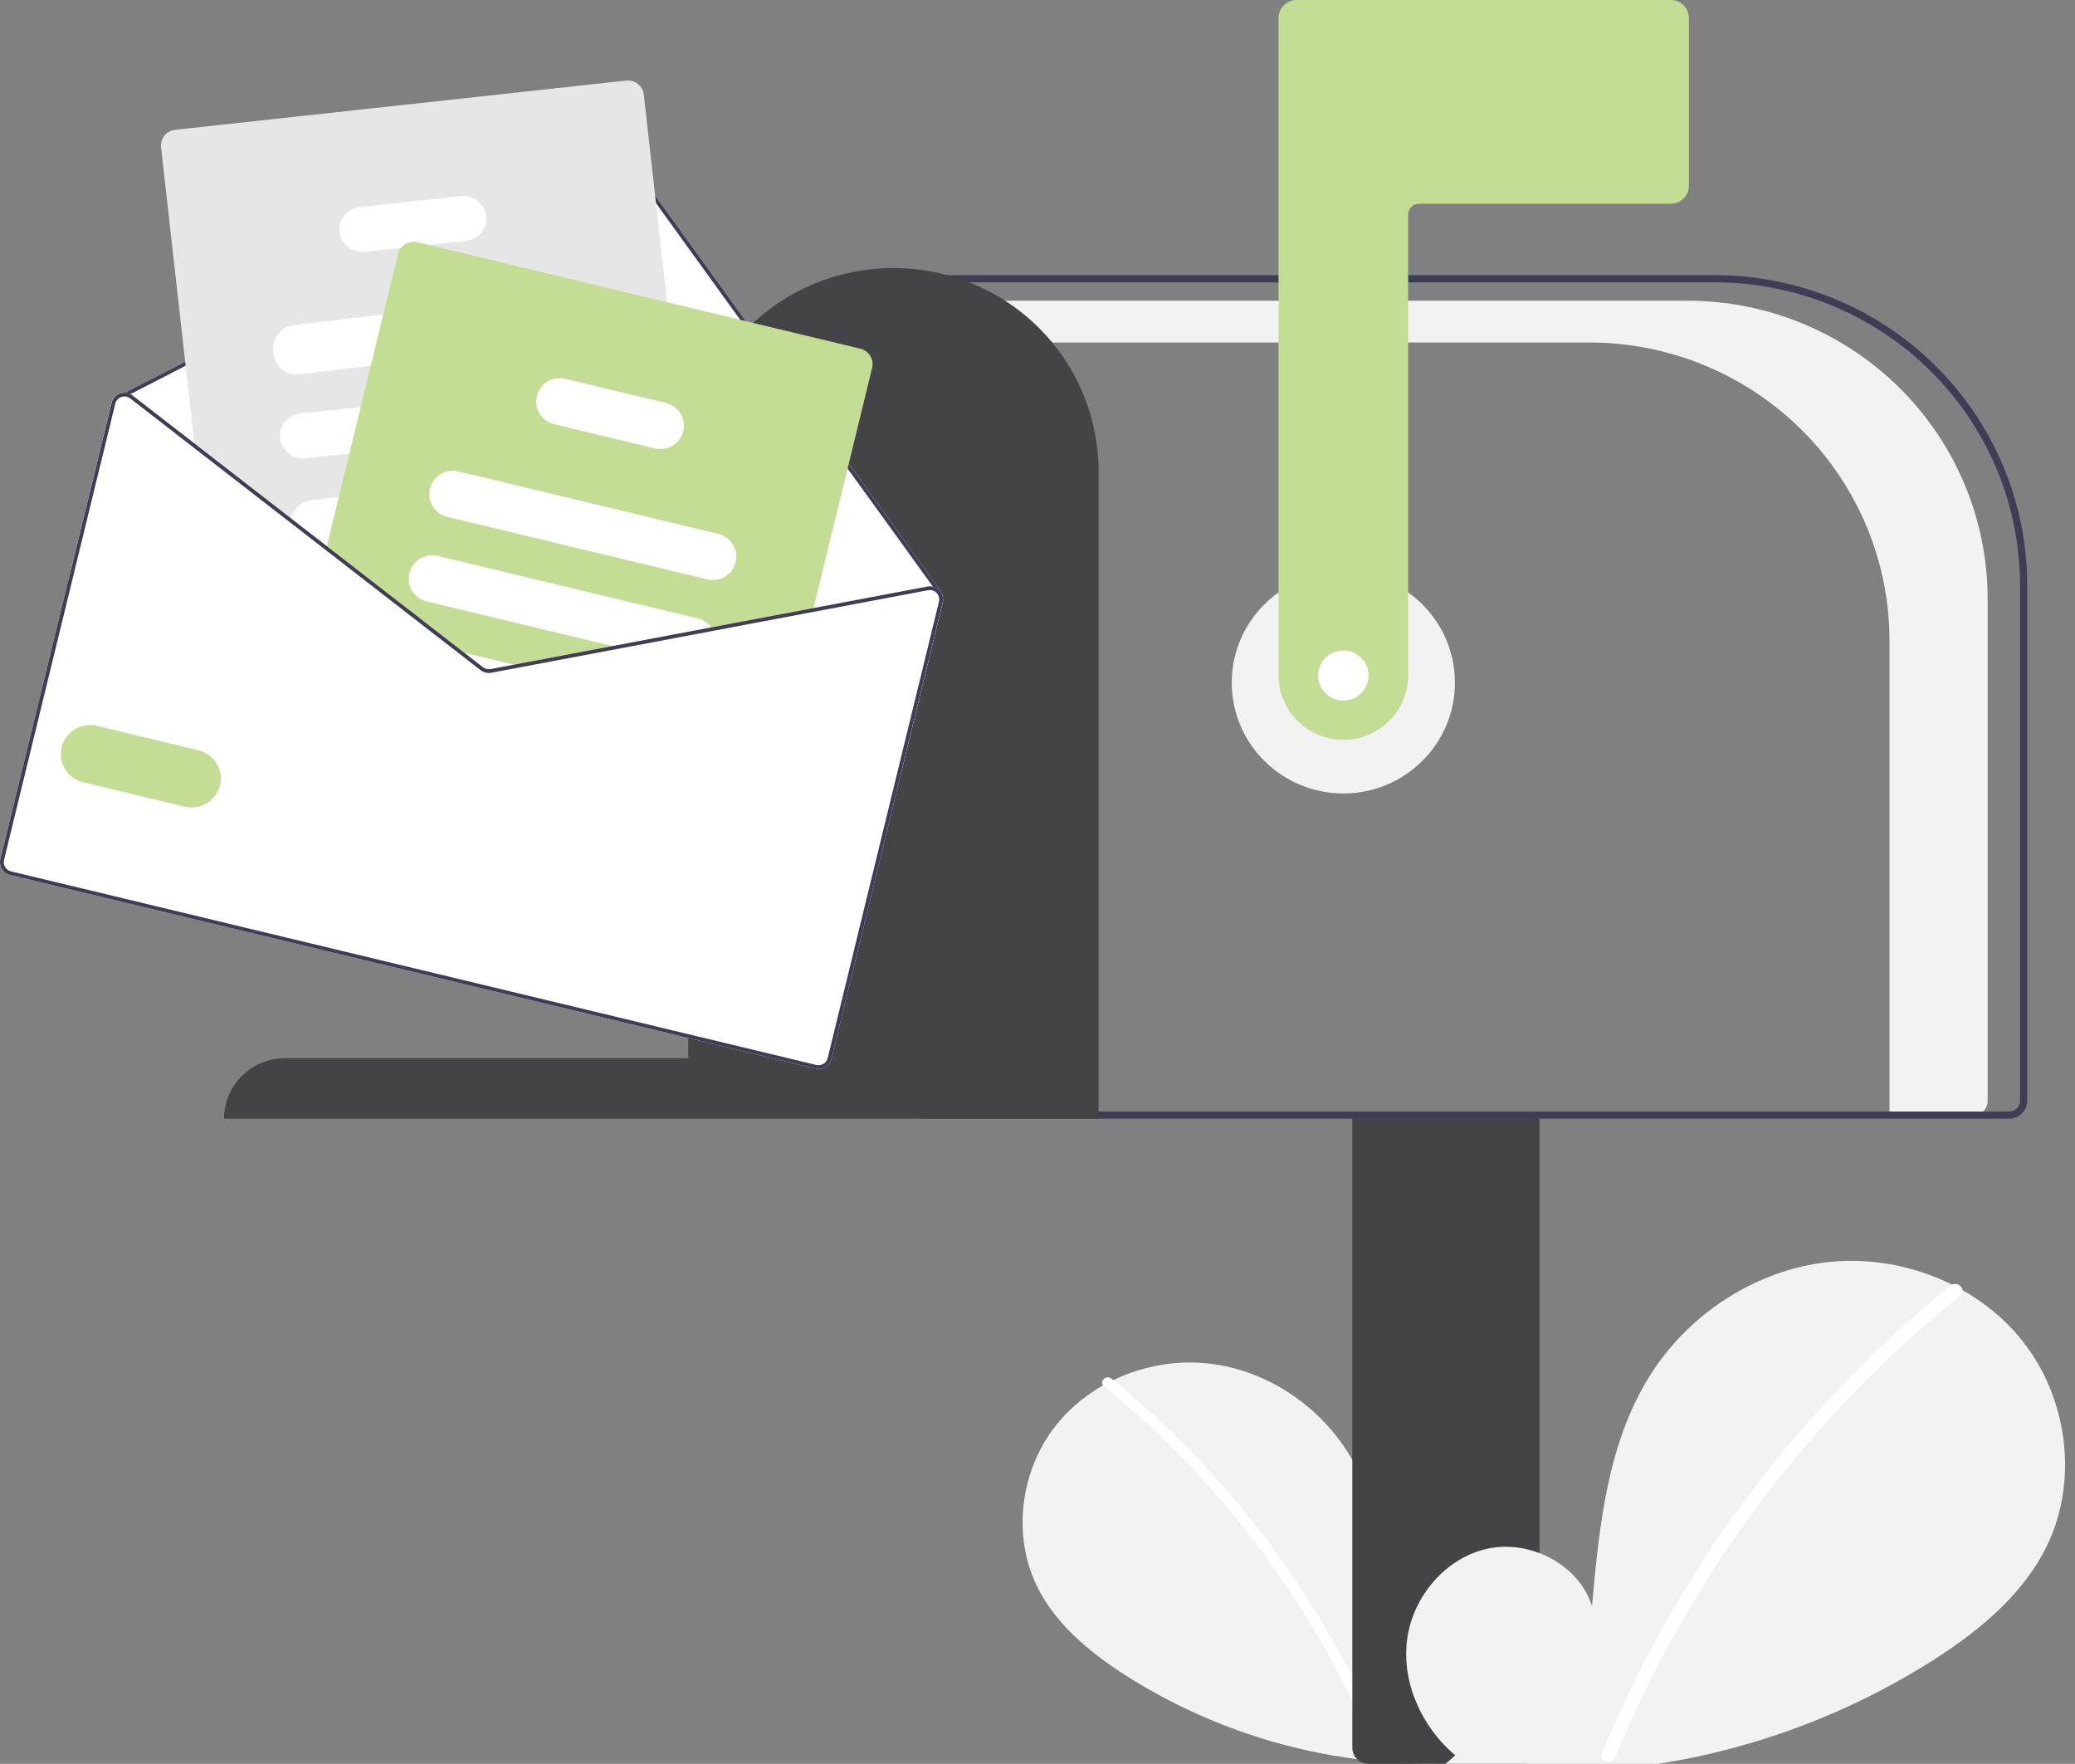 <svg width="593" height="504" viewBox="0 0 593 504" fill="none" xmlns="http://www.w3.org/2000/svg">
<rect x="0" y="0" width="593" height="504" fill="#808080" stroke="none"/>
<g clip-path="url(#clip0)">
<path d="M428.795 500.112C436.254 493.85 440.784 483.958 439.596 474.328C438.408 464.698 431.049 455.845 421.503 453.8C411.957 451.755 401.075 457.416 398.176 466.681C396.58 448.819 394.741 430.208 385.183 414.997C376.528 401.224 361.538 391.369 345.292 389.605C329.045 387.842 311.94 394.501 301.808 407.241C291.676 419.981 289.195 438.503 296.291 453.129C301.519 463.904 311.15 471.923 321.241 478.447C353.849 499.349 392.957 507.85 431.371 502.384" fill="#F2F2F2"/>
<path d="M317.63 393.942C331.033 404.843 343.329 417.035 354.34 430.342C371.572 451.096 385.516 474.365 395.687 499.338C396.432 501.16 393.469 501.953 392.733 500.152C376.091 459.565 349.525 423.792 315.463 396.105C313.934 394.861 316.113 392.708 317.63 393.942V393.942Z" fill="white"/>
<path d="M383.905 226.723C366.294 226.723 352.018 212.549 352.018 195.064C352.018 177.579 366.294 163.404 383.905 163.404C401.516 163.404 415.792 177.579 415.792 195.064C415.792 212.549 401.516 226.723 383.905 226.723Z" fill="#F2F2F2"/>
<path d="M482.222 85.928L262.528 85.928V97.862L454.176 97.862C465.444 97.862 476.602 100.065 487.013 104.347C497.423 108.628 506.883 114.903 514.85 122.814C522.818 130.725 529.139 140.117 533.451 150.453C537.763 160.789 539.982 171.867 539.982 183.055L539.982 318.638H564.022C565.084 318.638 566.104 318.219 566.855 317.473C567.606 316.727 568.028 315.715 568.028 314.66V171.121C568.028 159.933 565.809 148.855 561.497 138.519C557.185 128.183 550.864 118.791 542.896 110.88C534.929 102.969 525.469 96.694 515.059 92.413C504.648 88.131 493.49 85.928 482.222 85.928Z" fill="#F2F2F2"/>
<path d="M439.965 499.404L439.965 318.128H386.477L386.477 499.404C386.478 500.623 386.966 501.791 387.834 502.652C388.702 503.514 389.878 503.999 391.105 504H435.336C436.563 503.999 437.74 503.514 438.608 502.652C439.475 501.791 439.964 500.623 439.965 499.404Z" fill="#444446"/>
<path d="M579.343 314.553L579.343 167.148C579.317 143.682 569.916 121.184 553.204 104.591C536.491 87.999 513.832 78.665 490.197 78.638L263.556 78.638L263.556 319.66L574.2 319.66C575.564 319.658 576.871 319.119 577.835 318.162C578.799 317.205 579.342 315.907 579.343 314.553ZM265.613 80.681L490.197 80.681C513.287 80.707 535.423 89.825 551.75 106.035C568.076 122.245 577.26 144.223 577.286 167.148V314.553C577.285 315.365 576.96 316.144 576.381 316.719C575.803 317.293 575.018 317.616 574.2 317.617L265.613 317.617L265.613 80.681Z" fill="#3F3D56"/>
<path d="M383.905 211.404C388.814 211.399 393.52 209.46 396.991 206.014C400.462 202.568 402.415 197.895 402.42 193.021L402.42 61.277C402.421 60.464 402.746 59.685 403.325 59.111C403.904 58.537 404.688 58.214 405.506 58.213L477.51 58.213C478.873 58.211 480.18 57.673 481.145 56.715C482.109 55.758 482.651 54.46 482.653 53.106V5.106C482.651 3.753 482.109 2.455 481.145 1.497C480.18 0.54 478.873 0.002 477.51 0L370.533 0C369.169 0.002 367.862 0.54 366.898 1.497C365.934 2.455 365.391 3.753 365.39 5.106L365.39 193.021C365.395 197.895 367.348 202.568 370.819 206.014C374.29 209.46 378.996 211.399 383.905 211.404Z" fill="#C3DD95"/>
<path d="M255.327 76.596C239.81 76.563 224.915 82.653 213.919 93.524C202.924 104.395 196.728 119.158 196.696 134.565L196.696 302.37L81.49 302.37C76.862 302.361 72.42 304.177 69.14 307.419C65.861 310.662 64.013 315.064 64.003 319.659L313.959 319.659L313.959 134.565C313.926 119.158 307.731 104.395 296.735 93.524C285.74 82.653 270.845 76.563 255.327 76.596Z" fill="#444446"/>
<path d="M269.397 172.154L257.256 221.948L19.767 164.867L31.907 115.073C32.054 114.465 32.353 113.902 32.777 113.439C33.201 112.976 33.736 112.626 34.332 112.423C34.773 112.269 35.238 112.2 35.705 112.218L172.984 41.646C173.788 41.238 174.713 41.129 175.591 41.339C176.469 41.548 177.243 42.063 177.773 42.789L243.934 134.391L268.876 168.934C268.921 168.994 268.953 169.063 268.969 169.137C268.984 169.211 268.984 169.287 268.968 169.361C269.475 170.199 269.629 171.203 269.397 172.154Z" fill="white"/>
<path d="M268.968 169.361C268.956 169.425 268.931 169.487 268.895 169.543C268.86 169.598 268.813 169.646 268.759 169.683C268.694 169.727 268.621 169.757 268.545 169.772C268.468 169.787 268.389 169.787 268.313 169.771C268.189 169.738 268.08 169.663 268.005 169.559L267.92 169.441L266.621 167.638L243.036 134.994L176.895 43.412C176.517 42.894 175.965 42.526 175.338 42.377C174.711 42.228 174.051 42.306 173.478 42.599L37.262 112.625L36.04 113.255C35.99 113.275 35.94 113.293 35.888 113.307C35.796 113.291 35.703 113.282 35.609 113.281C35.481 113.238 35.374 113.149 35.311 113.031C35.278 112.969 35.257 112.901 35.251 112.831C35.244 112.761 35.251 112.69 35.272 112.623C35.293 112.555 35.327 112.493 35.372 112.439C35.418 112.385 35.473 112.34 35.536 112.307L35.705 112.218L172.984 41.646C173.788 41.238 174.713 41.129 175.591 41.339C176.469 41.548 177.243 42.063 177.773 42.789L243.934 134.391L268.876 168.933C268.921 168.994 268.953 169.063 268.969 169.137C268.984 169.211 268.984 169.287 268.968 169.361Z" fill="#3F3D56"/>
<path d="M195.944 174.168L190.68 174.744L151.616 179.008L125.718 181.832L124.189 182L91.874 157.131L90.636 156.178L83.003 150.305L55.849 129.41L55.686 127.942L46.027 42.052C45.895 40.869 46.245 39.683 46.999 38.754C47.754 37.825 48.851 37.228 50.051 37.095L178.95 23.027C180.15 22.897 181.353 23.242 182.296 23.985C183.239 24.729 183.845 25.809 183.98 26.992L190.791 87.577L194.57 121.166L197.949 151.216L199.516 165.171L199.973 169.213C200.104 170.397 199.753 171.582 198.998 172.511C198.242 173.44 197.144 174.036 195.944 174.168Z" fill="#E6E6E6"/>
<path d="M160.11 98.111L104.921 104.642L85.349 106.957C84.485 107.059 83.611 106.979 82.775 106.72C81.941 106.461 81.162 106.029 80.483 105.448C79.804 104.868 79.239 104.15 78.82 103.336C78.401 102.523 78.136 101.628 78.04 100.705C77.945 99.782 78.02 98.848 78.262 97.956C78.504 97.063 78.909 96.231 79.452 95.506C79.996 94.781 80.667 94.177 81.429 93.729C82.191 93.281 83.028 92.998 83.892 92.896L108.235 90.015L158.649 84.043C160.394 83.837 162.145 84.38 163.516 85.552C164.887 86.725 165.766 88.431 165.96 90.296C166.153 92.161 165.646 94.032 164.549 95.497C163.452 96.963 161.856 97.903 160.11 98.111Z" fill="white"/>
<path d="M163.477 122.816C163.333 122.841 163.189 122.865 163.042 122.879L98.252 129.803L87.434 130.961C85.669 131.149 83.898 130.653 82.511 129.582C81.125 128.511 80.236 126.953 80.041 125.25C79.845 123.547 80.359 121.838 81.47 120.501C82.58 119.163 84.196 118.306 85.962 118.118L101.603 116.449L152.926 110.963L161.563 110.04C163.29 109.854 165.025 110.323 166.4 111.349C167.775 112.374 168.683 113.875 168.931 115.534C169.18 117.193 168.75 118.881 167.732 120.24C166.714 121.598 165.188 122.522 163.477 122.816V122.816Z" fill="white"/>
<path d="M171.037 144.763C170.506 145.697 169.779 146.489 168.913 147.077C168.046 147.665 167.063 148.034 166.04 148.154L139.484 151.271L92.188 156.824L92.178 156.821L90.665 157L83.036 150.685C82.989 150.205 82.988 149.722 83.034 149.242C83.195 147.631 83.87 146.127 84.948 144.978C86.025 143.828 87.44 143.104 88.959 142.923L95.529 142.149L121.592 139.092L140.345 136.888L164.568 134.043C165.809 133.897 167.064 134.123 168.191 134.693C169.318 135.264 170.272 136.158 170.945 137.273C171.618 138.388 171.983 139.68 171.999 141.004C172.016 142.327 171.682 143.629 171.037 144.763L171.037 144.763Z" fill="white"/>
<path d="M133.138 68.84L119.471 70.32L113.435 70.975L104.316 71.961C102.579 72.149 100.836 71.654 99.471 70.587C98.107 69.519 97.232 67.965 97.04 66.267C96.848 64.569 97.354 62.866 98.447 61.532C99.539 60.199 101.129 59.344 102.867 59.156L131.682 56.039C133.419 55.851 135.162 56.344 136.527 57.411C137.891 58.478 138.767 60.031 138.96 61.728C139.153 63.426 138.648 65.129 137.556 66.463C136.464 67.796 134.875 68.652 133.138 68.84V68.84Z" fill="white"/>
<path d="M249.241 105.122L232.231 174.889L203.839 180.249L177.577 185.213L149.399 190.537L140.395 192.238C139.868 192.337 139.326 192.323 138.805 192.198C138.283 192.072 137.795 191.838 137.372 191.511L130.149 185.91L125.575 182.364L93.12 157.195L113.756 72.558C113.96 71.716 114.405 70.95 115.036 70.353C115.59 69.824 116.269 69.443 117.011 69.243C117.752 69.044 118.532 69.033 119.279 69.212L245.871 99.638C247.05 99.923 248.067 100.66 248.699 101.688C249.331 102.716 249.526 103.951 249.241 105.122Z" fill="#C3DD95"/>
<path d="M210.236 160.624C209.814 162.345 208.723 163.83 207.2 164.752C205.677 165.675 203.848 165.96 202.114 165.545L127.832 147.691C126.1 147.272 124.605 146.188 123.676 144.676C122.747 143.165 122.459 141.349 122.877 139.627C122.896 139.542 122.92 139.458 122.949 139.375C123.423 137.716 124.526 136.302 126.027 135.432C127.527 134.562 129.309 134.302 130.998 134.707L205.28 152.56C207.013 152.979 208.508 154.063 209.438 155.574C210.367 157.086 210.654 158.902 210.236 160.624Z" fill="white"/>
<path d="M203.839 180.249L177.576 185.213L121.944 171.842C120.21 171.425 118.713 170.342 117.784 168.829C116.855 167.317 116.568 165.5 116.988 163.778C117.408 162.056 118.499 160.571 120.023 159.648C121.546 158.725 123.376 158.441 125.11 158.858L199.391 176.711C200.943 177.081 202.311 177.991 203.246 179.276C203.471 179.583 203.669 179.909 203.839 180.249Z" fill="white"/>
<path d="M149.399 190.537L140.395 192.238C139.868 192.337 139.326 192.323 138.805 192.198C138.283 192.072 137.795 191.838 137.372 191.511L130.149 185.91L149.399 190.537Z" fill="white"/>
<path d="M195.268 123.214C194.847 124.935 193.755 126.419 192.233 127.342C190.71 128.264 188.881 128.549 187.146 128.134L158.376 121.219C156.643 120.8 155.148 119.716 154.219 118.204C153.29 116.693 153.003 114.877 153.42 113.155C153.644 112.23 154.067 111.364 154.659 110.616C155.455 109.605 156.527 108.843 157.748 108.421C158.968 107.999 160.285 107.934 161.541 108.235L190.312 115.15C192.046 115.567 193.543 116.651 194.472 118.163C195.401 119.675 195.688 121.492 195.268 123.214V123.214Z" fill="white"/>
<path d="M177.579 185.213L149.397 190.537L140.396 192.239C139.869 192.337 139.327 192.323 138.806 192.198C138.285 192.072 137.797 191.839 137.373 191.513L130.145 185.91L132.682 186.52L138.036 190.667C138.339 190.9 138.688 191.067 139.06 191.157C139.432 191.246 139.819 191.256 140.195 191.186L146.86 189.928L175.042 184.603L177.579 185.213ZM93.399 156.067L93.124 157.192L91.874 156.227L93.399 156.067ZM177.579 185.213L149.397 190.537L140.396 192.239C139.869 192.337 139.327 192.323 138.806 192.198C138.285 192.072 137.797 191.839 137.373 191.513L130.145 185.91L132.682 186.52L138.036 190.667C138.339 190.9 138.688 191.067 139.06 191.157C139.432 191.246 139.819 191.256 140.195 191.186L146.86 189.928L175.042 184.603L177.579 185.213ZM177.579 185.213L149.397 190.537L140.396 192.239C139.869 192.337 139.327 192.323 138.806 192.198C138.285 192.072 137.797 191.839 137.373 191.513L130.145 185.91L132.682 186.52L138.036 190.667C138.339 190.9 138.688 191.067 139.06 191.157C139.432 191.246 139.819 191.256 140.195 191.186L146.86 189.928L175.042 184.603L177.579 185.213ZM269.397 172.154L237.596 302.581C237.36 303.545 236.748 304.377 235.896 304.893C235.043 305.41 234.018 305.57 233.047 305.337L2.882 250.017C1.911 249.783 1.074 249.176 0.553 248.329C0.033 247.482 -0.128 246.465 0.106 245.501L31.907 115.073C32.054 114.464 32.353 113.902 32.777 113.439C33.201 112.976 33.736 112.626 34.332 112.423C34.773 112.269 35.238 112.2 35.705 112.218C36.248 112.234 36.781 112.373 37.262 112.625C37.484 112.729 37.694 112.859 37.887 113.01L56.776 127.655L84.21 148.931L93.4 156.059L93.399 156.067L93.407 156.069L127.11 182.191L132.682 186.52L138.036 190.667C138.339 190.9 138.688 191.067 139.06 191.157C139.432 191.246 139.819 191.256 140.195 191.186L146.86 189.928L175.042 184.603L203.249 179.277L265.029 167.604C265.556 167.5 266.099 167.512 266.621 167.638C267.324 167.808 267.962 168.176 268.46 168.696C268.651 168.9 268.821 169.123 268.968 169.361C269.475 170.199 269.629 171.203 269.397 172.154ZM177.579 185.213L149.397 190.537L140.396 192.239C139.869 192.337 139.327 192.323 138.806 192.198C138.285 192.072 137.797 191.839 137.373 191.513L130.145 185.91L132.682 186.52L138.036 190.667C138.339 190.9 138.688 191.067 139.06 191.157C139.432 191.246 139.819 191.256 140.195 191.186L146.86 189.928L175.042 184.603L177.579 185.213ZM177.579 185.213L149.397 190.537L140.396 192.239C139.869 192.337 139.327 192.323 138.806 192.198C138.285 192.072 137.797 191.839 137.373 191.513L130.145 185.91L132.682 186.52L138.036 190.667C138.339 190.9 138.688 191.067 139.06 191.157C139.432 191.246 139.819 191.256 140.195 191.186L146.86 189.928L175.042 184.603L177.579 185.213ZM177.579 185.213L149.397 190.537L140.396 192.239C139.869 192.337 139.327 192.323 138.806 192.198C138.285 192.072 137.797 191.839 137.373 191.513L130.145 185.91L132.682 186.52L138.036 190.667C138.339 190.9 138.688 191.067 139.06 191.157C139.432 191.246 139.819 191.256 140.195 191.186L146.86 189.928L175.042 184.603L177.579 185.213Z" fill="white"/>
<path d="M177.579 185.213L149.397 190.537L140.396 192.239C139.869 192.337 139.327 192.323 138.806 192.198C138.285 192.072 137.797 191.839 137.373 191.513L130.145 185.91L132.682 186.52L138.036 190.667C138.339 190.9 138.688 191.067 139.06 191.156C139.432 191.246 139.819 191.256 140.195 191.186L146.86 189.928L175.042 184.603L177.579 185.213ZM93.399 156.067L93.124 157.192L91.874 156.227L93.399 156.067ZM177.579 185.213L149.397 190.537L140.396 192.239C139.869 192.337 139.327 192.323 138.806 192.198C138.285 192.072 137.797 191.839 137.373 191.513L130.145 185.91L132.682 186.52L138.036 190.667C138.339 190.9 138.688 191.067 139.06 191.156C139.432 191.246 139.819 191.256 140.195 191.186L146.86 189.928L175.042 184.603L177.579 185.213ZM177.579 185.213L149.397 190.537L140.396 192.239C139.869 192.337 139.327 192.323 138.806 192.198C138.285 192.072 137.797 191.839 137.373 191.513L130.145 185.91L132.682 186.52L138.036 190.667C138.339 190.9 138.688 191.067 139.06 191.156C139.432 191.246 139.819 191.256 140.195 191.186L146.86 189.928L175.042 184.603L177.579 185.213ZM267.92 169.441L267.78 169.545C267.757 169.507 267.716 169.473 267.685 169.433C267.373 169.111 266.986 168.871 266.558 168.734C266.13 168.597 265.674 168.568 265.232 168.649L203.838 180.245L177.579 185.213L149.397 190.537L140.396 192.239C139.869 192.337 139.327 192.323 138.806 192.198C138.285 192.072 137.797 191.839 137.373 191.513L130.145 185.91L132.682 186.52L138.036 190.667C138.339 190.9 138.688 191.067 139.06 191.156C139.432 191.246 139.819 191.256 140.195 191.186L146.86 189.928L175.042 184.603L203.249 179.277L265.029 167.604C265.556 167.5 266.099 167.512 266.621 167.638L267.92 169.441ZM269.397 172.154L237.596 302.581C237.36 303.545 236.748 304.377 235.896 304.893C235.043 305.41 234.018 305.57 233.047 305.337L2.882 250.017C1.911 249.783 1.074 249.175 0.553 248.329C0.033 247.482 -0.128 246.465 0.106 245.501L31.907 115.073C32.054 114.464 32.353 113.902 32.777 113.439C33.201 112.976 33.736 112.626 34.332 112.423C34.773 112.269 35.238 112.2 35.705 112.218C36.248 112.234 36.781 112.373 37.262 112.625C37.484 112.729 37.694 112.859 37.887 113.01L56.776 127.655L84.21 148.931L93.4 156.059L93.399 156.067L93.407 156.069L127.11 182.191L132.682 186.52L138.036 190.667C138.339 190.9 138.688 191.067 139.06 191.156C139.432 191.246 139.819 191.256 140.195 191.186L146.86 189.928L175.042 184.603L203.249 179.277L265.029 167.604C265.556 167.5 266.099 167.512 266.621 167.638C267.324 167.808 267.962 168.175 268.46 168.696C268.651 168.9 268.821 169.123 268.968 169.361C269.475 170.199 269.629 171.203 269.397 172.154ZM268.348 171.902C268.442 171.517 268.448 171.117 268.366 170.73C268.284 170.343 268.115 169.979 267.873 169.665C267.851 169.619 267.82 169.578 267.78 169.545C267.757 169.507 267.716 169.473 267.685 169.433C267.373 169.111 266.986 168.871 266.558 168.734C266.13 168.597 265.674 168.568 265.232 168.649L203.838 180.245L177.579 185.213L149.397 190.537L140.396 192.239C139.869 192.337 139.327 192.323 138.806 192.198C138.285 192.072 137.797 191.839 137.373 191.513L130.145 185.91L125.574 182.364L93.124 157.192L91.874 156.227L84.215 150.286L56.937 129.136L37.218 113.846C36.918 113.614 36.572 113.447 36.202 113.358C36.099 113.333 35.994 113.316 35.888 113.307C35.796 113.291 35.703 113.282 35.609 113.281C35.294 113.278 34.98 113.329 34.682 113.431C34.257 113.578 33.876 113.828 33.573 114.158C33.27 114.489 33.055 114.889 32.948 115.323L1.147 245.751C1.064 246.093 1.049 246.447 1.103 246.795C1.158 247.142 1.281 247.476 1.465 247.776C1.65 248.076 1.892 248.338 2.179 248.545C2.465 248.752 2.79 248.901 3.134 248.983L233.299 304.304C233.994 304.47 234.726 304.355 235.335 303.984C235.944 303.614 236.38 303.019 236.547 302.329L268.348 171.902ZM177.579 185.213L149.397 190.537L140.396 192.239C139.869 192.337 139.327 192.323 138.806 192.198C138.285 192.072 137.797 191.839 137.373 191.513L130.145 185.91L132.682 186.52L138.036 190.667C138.339 190.9 138.688 191.067 139.06 191.156C139.432 191.246 139.819 191.256 140.195 191.186L146.86 189.928L175.042 184.603L177.579 185.213ZM177.579 185.213L149.397 190.537L140.396 192.239C139.869 192.337 139.327 192.323 138.806 192.198C138.285 192.072 137.797 191.839 137.373 191.513L130.145 185.91L132.682 186.52L138.036 190.667C138.339 190.9 138.688 191.067 139.06 191.156C139.432 191.246 139.819 191.256 140.195 191.186L146.86 189.928L175.042 184.603L177.579 185.213ZM177.579 185.213L149.397 190.537L140.396 192.239C139.869 192.337 139.327 192.323 138.806 192.198C138.285 192.072 137.797 191.839 137.373 191.513L130.145 185.91L132.682 186.52L138.036 190.667C138.339 190.9 138.688 191.067 139.06 191.156C139.432 191.246 139.819 191.256 140.195 191.186L146.86 189.928L175.042 184.603L177.579 185.213Z" fill="#3F3D56"/>
<path d="M62.87 224.392C63.389 222.255 63.032 220.001 61.879 218.124C60.725 216.248 58.869 214.902 56.718 214.382L27.668 207.4C25.518 206.892 23.253 207.249 21.369 208.396C19.485 209.542 18.135 211.383 17.615 213.515C17.095 215.648 17.447 217.898 18.595 219.773C19.743 221.648 21.592 222.994 23.738 223.518L52.788 230.5C54.941 231.015 57.211 230.661 59.101 229.516C60.991 228.371 62.347 226.528 62.87 224.392Z" fill="#C3DD95"/>
<path d="M383.905 200.17C379.928 200.17 376.705 196.97 376.705 193.021C376.705 189.073 379.928 185.872 383.905 185.872C387.882 185.872 391.105 189.073 391.105 193.021C391.105 196.97 387.882 200.17 383.905 200.17Z" fill="white"/>
<path d="M415.891 501.572C406.372 493.586 400.59 480.97 402.106 468.688C403.623 456.406 413.015 445.115 425.198 442.507C437.38 439.898 451.268 447.118 454.969 458.934C457.005 436.154 459.352 412.418 471.55 393.019C482.596 375.453 501.727 362.883 522.461 360.635C543.195 358.386 565.026 366.879 577.957 383.127C590.888 399.375 594.054 422.997 584.997 441.651C578.326 455.393 566.034 465.62 553.156 473.94C511.541 500.599 461.629 511.44 412.604 504.469" fill="#F2F2F2"/>
<path d="M557.453 367.35C540.345 381.185 524.65 396.659 510.595 413.547C488.6 439.887 470.801 469.418 457.819 501.113C456.868 503.425 460.65 504.431 461.59 502.145C469.845 482.106 480.059 462.919 492.085 444.858C510.838 416.644 533.813 391.434 560.218 370.095C562.171 368.517 559.389 365.784 557.453 367.35V367.35Z" fill="white"/>
</g>
<defs>
<clipPath id="clip0">
<rect width="593" height="504" fill="white" transform="matrix(-1 0 0 1 593 0)"/>
</clipPath>
</defs>
</svg>